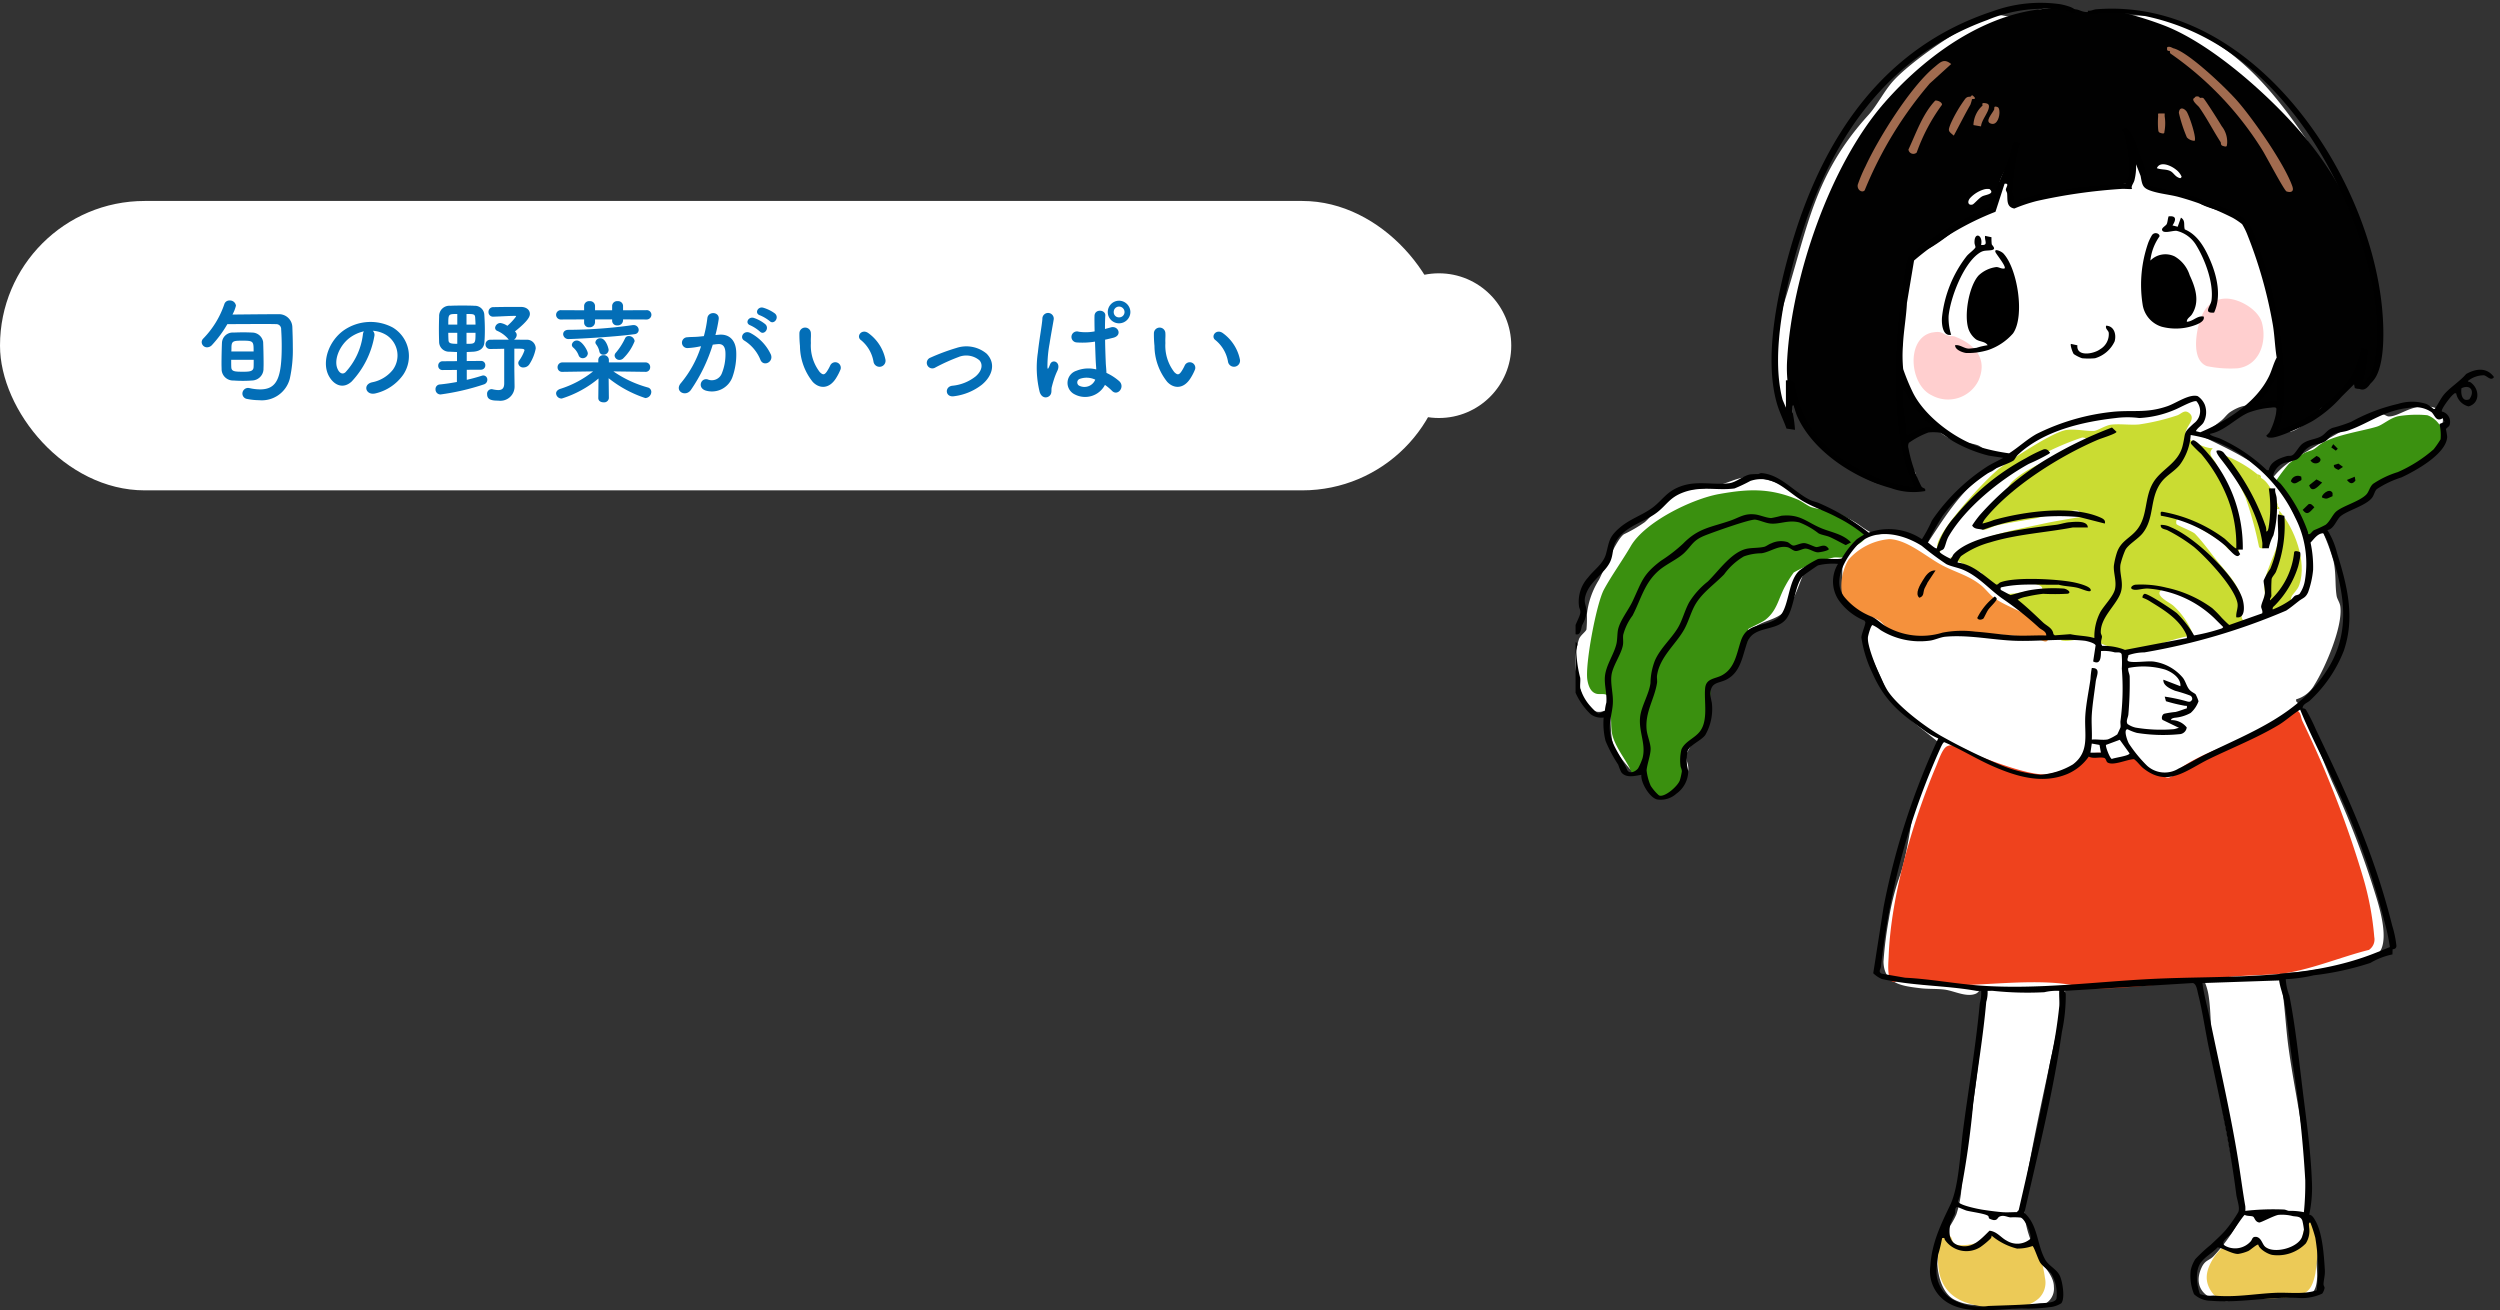 <svg xmlns="http://www.w3.org/2000/svg" xmlns:xlink="http://www.w3.org/1999/xlink" width="311" height="163" viewBox="0 0 311 163">
  <rect x="0" y="0" width="311" height="163" fill="#333333" stroke="none"/>
  <defs>
    <clipPath id="clip-path">
      <rect id="長方形_11172" data-name="長方形 11172" width="115" height="163" transform="translate(0.493 -0.081)" fill="none"/>
    </clipPath>
  </defs>
  <g id="グループ_7922" data-name="グループ 7922" transform="translate(-1302 -4114.884)">
    <g id="illsut_top_business_01" transform="translate(1497.507 4114.965)" clip-path="url(#clip-path)">
      <path id="パス_7026" data-name="パス 7026" d="M108.1,51.189c-2.056-.135-3.512,1.258-4.734,1.258-.295,0-.507-.245-.792-.278-1.544-.183-9.056,4.354-10.74,5.437A9.495,9.495,0,0,0,88.9,60.1h-.318c-.529-1.064-2.016-1.786-3.031-2.4-1.786-1.073-3.693-1.93-5.551-2.867.856-.594,1.682-1.225,2.5-1.867.416-.325.715-.815,1.164-1.1,1.657-1.062,2.48-.777,4.189-.828.651-.02,1.361-.292,2.019-.331.291.312-1.183,2.057-.087,3.245,1.272,1.379,3.266-.867,4.4-1.606.292-.191.655-.151,1.042-.415a38.312,38.312,0,0,0,2.981-3.173,4.185,4.185,0,0,0,.412-1.29c1.318,1.555,2.7,1.083,3.03-.936.447-2.769.21-8.9-.688-11.53C99.238,29.939,97.71,24.9,94.7,20.375,89.965,13.248,85.8,7.387,77.789,3.768c-3.787-1.71-6.846-1.122-10.827-1-1.969.062-1.452-.168-2.827-.732a15.109,15.109,0,0,0-2.2-.567c-1.5-.035-4.069,1.187-5.563,1.222-.968.023-1.18-.382-2.607,0-3.082.817-10,5.672-12.139,8.1-1.094,1.245-1.968,3-2.994,4.131C31.7,22.544,31.047,29.164,28.057,38.52a29.169,29.169,0,0,0-.5,11.765c.183.953.477,1.767,1.6,1.72l-.177-1.521.673-.026a17.086,17.086,0,0,1,.509,1.92c1.014,2.69,8.243,7.583,10.979,8.615,1.041.393,3.123,1.218,3.39-.5.232-1.487-.747-1.564-.8-1.8s.025-.582-.041-.894c-.179-.849-.392-1.69-.59-2.531.565-.377,3.572-1.707,4-1.452a4.2,4.2,0,0,0,.625.753c1.494,1.153,2.848.943,4.4,1.429.576.18,1.014.77,1.8.957.719.171,1.559.088,2.276.313-.823.417-1.408,1.479-2.111,1.937-.331.216-.753.246-1.023.435-3.122,2.183-5.227,5.76-7.306,8.865-1.532-.528-2.382-1.673-4.05-1.6-2.144.1-1.869.652-3.86-.677a10.339,10.339,0,0,0-4.085-1.907c-2.618-.888-4.35-3.175-7.811-4.01-3.366-.812-3.718.171-6.639.877-1.585.383-3.117.151-4.735.77-2.073.793-2.282,2.345-3.8,3.644A17.473,17.473,0,0,1,8.21,67.093c-.948.612-2.476,4.39-3.1,5.644a10.209,10.209,0,0,0-1.52,4.31,15.644,15.644,0,0,1-.054,1.889c-.087.293-.706.685-.923,1.183a9.266,9.266,0,0,0-.058,5.533c.231.907.738,2.676,1.507,3.189.933.622,1.493.334,2.42-.072.123,1.538-.066,3.751.616,5.133a24.376,24.376,0,0,0,1.826,2.383,1.509,1.509,0,0,0,1.767-.068c.308,1.449.738,3.146,2.525,3.23,1.325.062,2.921-1.9,2.989-3.155.033-.6-.38-1.357-.3-1.738.036-.168,1.485-2.651,1.707-2.995.188-.291.492-.386.667-.628,1.036-1.436.435-4.856.691-5.22a5.822,5.822,0,0,0,.959-.418c.26-.2,2.277-2.386,2.491-2.691.774-1.1.8-2.784,1.785-3.721,1.087-1.034,2.878-1.055,3.973-2.181,1.455-1.5,1.791-3.775,2.794-5.545a17.116,17.116,0,0,1,4.495-.85c-.423,2.974.315,6.375,3.218,7.8a6.689,6.689,0,0,0,.53,4.729c.573,1.352.99,2.023,1.517,3.5.951,2.671,4.819,5.049,6.869,6.9.033.191-1.682,2.734-1.912,3.239-1.761,3.87-1.771,8.927-3.1,12.929a30.222,30.222,0,0,0-1.43,5.533,47.731,47.731,0,0,0-.673,5.316c.044,2.809,2.344,3.049,4.621,3.327.946.115,2.138.045,3.058.18,1.153.169,2.642.968,3.78.508.469-.19.506-.635.85-.848-.052,1.155.074,2.334.008,3.488-.407,7.134-1.694,14.142-2.6,21.21a13.462,13.462,0,0,1-.643,3.568c-.463,1.131-1.529,2.494-1.979,3.527-.874,2.006-.335,6.147,1.809,7.157,1.908.9,3.057.507,4.949.558a45.164,45.164,0,0,0,5.18.176,2.145,2.145,0,0,0,2.163-2.373c.018-1.414-1.361-2.581-1.986-3.809-2.385-4.681-1.871-7.229-.959-12.092,1.329-7.08,2.974-14.1,4.4-21.155,1.588-.136,3.19-.225,4.772-.44,1.744-.238,3.651-.832,5.361-.955,2.24-.161,4.686.114,6.948.027a7.163,7.163,0,0,1,.733,2.344c.331,2.272.189,4.714.55,7.062.688,4.484,1.606,9.419,2.459,13.9.233,1.222,1.239,4.383,1.233,5.261-.01,1.622-2.514,4.887-3.67,6.059-.534.541-1.044.448-1.484,1.431-1.273,2.845,1.162,4.4,3.768,4.091.531-.062.777-.373,1.167-.451a22.684,22.684,0,0,1,7.584-.206c2.587.37,1.767-3.64,1.682-5.089-.064-1.091.2-2.075-.284-3.116-1.422-3.038-.644-6-1.006-9.358-.48-4.443-1.485-8.875-2.084-13.3-.417-3.087-.477-6.239-1.152-9.291a23.67,23.67,0,0,0,4.567-.372,37.2,37.2,0,0,0,7.255-1.651c2.037-.923.891-5.184.4-6.884a112.481,112.481,0,0,0-5.615-14.79c-1.251-2.864-2.349-6.012-3.668-8.8a3.33,3.33,0,0,0-.836-1.271v-.238A3.774,3.774,0,0,0,94.113,85.8c1.348-2.146,3.543-7.25,3.2-9.73-.07-.5-.394-.886-.461-1.32-.215-1.394-.039-2.747-.385-4.312a26.269,26.269,0,0,0-1.393-3.75c1.175-.661,1.792-2.179,2.659-3.021,3.6-3.489,9.565-3.881,11.771-8.795.787-1.754,1.125-3.516-1.4-3.682" transform="translate(-1.686 -0.721)" fill="#fff"/>
      <path id="パス_7027" data-name="パス 7027" d="M152.53,32.229c-.266-1.056-1.148-4.275-1.75-5.015-.175-.216-.519-.019-.644-.118-.061-.049-.412-1.189-.554-1.473a41.913,41.913,0,0,0-5.052-7.579c-4.116-4.921-11.343-11.425-17.3-13.793a42.255,42.255,0,0,0-7.161-2.078c-.876-.037-1.738.343-2.583.34-.647,0-.922-.278-1.453-.343-9.185-1.133-18.074,5.081-23.81,11.663C85.457,21.6,80.767,35.441,80.163,45.659A16.414,16.414,0,0,0,80.4,49.8C81.322,53.984,86.72,59,90.577,60.828c1.38.654,1.507.382,2.762.5.606.059,1.913,1.155,2.692.684.74-.447-.191-1.657-.371-2.224a24.015,24.015,0,0,1-.937-3.9c.582-.481,3.232-1.2,3.494-1.727.482-.977-.632-1.1-1.126-1.63-1.11-1.187-1.82-3.5-3-4.772a72.063,72.063,0,0,1,1.54-14.486c.612-.9,1.68-1.042,2.508-1.541,2.008-1.208,3.5-2.748,5.661-3.893A11.305,11.305,0,0,0,106,26.8c.384-.317.152-.824.239-1.218.153-.694.218-1.275.35-1.917.2-.949,1.421-2.418,1.586-3.516.3-.037.14.346.116.521-.148,1.09-.909,4.86-.113,5.545a1.139,1.139,0,0,0,.87.248c1.008-.107,2.839-.966,3.949-1.247a31.436,31.436,0,0,1,4.319-.863c.971-.071,2.14.134,3.073,0a10.341,10.341,0,0,1,2.195-.558c1.263-.608-.223-3.956.164-5.1.281.042.275.329.368.521.629,1.308,1.057,3.759,1.832,4.645,1.534,1.756,3.935,1.028,5.9,1.874.4.171.416.452.79.666,1.4.8,4.734,1.154,5.656,2.442,1.321,1.843,2.539,7.665,3.053,10.065a37.4,37.4,0,0,1,1.021,5.457,7.226,7.226,0,0,1-1.163,4.016c-.455.851-1.821,1.943-1.72,2.748.156,1.246,1.907.017,2.561-.045v2.348c0,.139-.713.415-.306,1.109.323.55.685.5,1.235.306a23.819,23.819,0,0,0,3.594-2.073c.386-.268.7-.809,1.084-1.021s.786-.182,1.187-.432a14.2,14.2,0,0,0,1.788-2.18,3.992,3.992,0,0,0,.972-1.134c.025-.038-.024-.124,0-.162.127-.192.559-.247.648-.324v.162a1.214,1.214,0,0,0-.162.486,3.881,3.881,0,0,0,0,.81c.152.608.866.657,1.3.162a1.01,1.01,0,0,0,.244-.316c2.232-5.207,1.269-11.192-.095-16.6" transform="translate(-53.342 -1.094)" fill="#010101"/>
      <path id="パス_7028" data-name="パス 7028" d="M118.86,294.034c-.032.014-.041.235-.142.3-1.558.937-1.222-2.148-1.191-3,.271-7.529,2.984-16.788,5.923-23.712.276-.651.748-2.114,1.311-2.412,1.121-.592,2.977.822,4.066,1.235,2.016.764,6.056,2.285,8.088,2.246.829-.016,3.98-.878,4.542-1.44.217-.217.229-.772.7-1a4.872,4.872,0,0,1,1.85-.249c.555.11.509.6.8.819.545.4,2.6-.467,3.7-.14.454.135,1.244,1.4,1.745,1.656a9.375,9.375,0,0,0,1.161.3c.369.132.373.514,1,.446a8.394,8.394,0,0,0,1.28-.64c.2-.186.1-.514.439-.735,3.775-2.485,9.061-3.529,12.845-6.263.371-.268.458-.861,1.121-.759.754.116.664.882.9,1.381a127.669,127.669,0,0,1,7.562,19.482,36.92,36.92,0,0,1,1.377,7.375,1.565,1.565,0,0,1-.661,1.6c-3.467.851-7.744,2.682-11.261,2.987-1.913.166-3.873.173-5.809.346-5,.447-10.418,1.241-15.386,1.454-2.491.107-4.059-.464-6.308-.652-5.294-.443-11.167.6-16.528.174-.66-.052-2.976-.855-3.122-.787" transform="translate(-78.085 -172.437)" fill="#ef421d"/>
      <path id="パス_7029" data-name="パス 7029" d="M147.083,176.143c-.991-.9-1.936-1.843-2.915-2.752.923.033,1.943-.282,2.841-.332.572-.032,1.12.5,1.522-.255.186-1.09-4.278-.733-4.975-.441-.243.1-.32.527-.439.539-.423.04-1.941-1.728-2.194-2.177l-3.879-1.867c.9,0,1.52-.883,2.281-1.364,2.356-1.49,6.419-2.189,9.182-2.8,1.554-.344,3.16-.592,4.731-.858l-.072-.657c-.134-.194-.435-.165-.649-.157a45.183,45.183,0,0,0-4.724.957c-1.629.3-3.283.541-4.925.9-.419.093-1.26.54-1.565.542a3.889,3.889,0,0,1-.823-.488c-.586-.992,2.67-3.307,3.286-4.014.375-.431.656-1.114.989-1.441,2.294-2.255,6.1-3.156,8.758-4.683.6-.343.8-.847-.026-.851a33.6,33.6,0,0,0-5,2.138,50.279,50.279,0,0,0-7.957,5.483,15.024,15.024,0,0,0-4.779,6.8c-.414-.138-.317-.813-.254-1.139.381-1.995,6.048-8.213,7.813-9.52,1.525-1.129,6.608-4.509,8.249-4.706,1.158-.139,2.364.154,3.391.122.429-.013,1.434-.686,2.111-.774,1.1-.144,2.385.07,3.528-.035a27.161,27.161,0,0,0,4.709-1.12c.512-.162.888-.762,1.476-.329,1.08.8-.658,1.854-.394,2.812.15.545,2.682,1.749,3.379,1.574-.737.768.032,1.22.408,1.939,1.7,3.242,3.546,7.494,2.751,11.176-.247-.394-.718-.252-1.047-.411-.312-.15-.782-.843-1.151-1.116a33.781,33.781,0,0,0-4.3-2.5c-.37-.147-.688-.383-1.094-.2-.161.069-.138.432-.1.559.046.169,2,.9,2.32,1.23,1.029,1.075,1.754,2.135,2.711,3.324,1.432,1.778,3.142,3.341,3.239,5.843.019.477-.5,1.483.269,1.677.424.107.539-.549.856-.066-.591.322-2.4,1.19-2.957,1.025a21.918,21.918,0,0,1-1.984-1.912,15.934,15.934,0,0,0-4.567-2.557c-.432-.149-1.613-.64-1.916-.212-.481.68,1.193,1.418,1.627,1.8a9.564,9.564,0,0,1,2.514,3.72c-2.9.3-5.686,2.014-8.669,1.788a10.589,10.589,0,0,1-2.785-.777c-.359-.215-.379-.61-.769-.687-1.132-.224-3.068.545-4.179.291a11.464,11.464,0,0,1-1.572-1.1c-.246-.172-.5-.434-.81-.648-.463-.456-.976-.861-1.457-1.3" transform="translate(-89.984 -99.595)" fill="#cadc32"/>
      <path id="パス_7030" data-name="パス 7030" d="M26.479,197.006c-.035.048.176.591.157.863-.052.737-2.387,4.743-2.953,5a8.935,8.935,0,0,0-1.875.634c-.089.6.031,1.214-.046,1.817-.18,1.395-.53,1.7-.334,3.132.141,1.033-2.129,2.888-2.888,3.561-.026,1.938.343,3.664-1.048,5.231-.613.69-.77.754-1.709.572-1.878-.364-1.957-1.855-2.261-3.487-.333.17-.314.614-.8.743a.793.793,0,0,1-.74-.252c-.71-1.655-2.262-3.312-2.485-5.125-.125-1.018-.01-3.427-.423-4.274-.242-.494-.974-.258-1.424-.358-.781-.174-1.064-1.046-1.175-1.74-.3-1.893,1.118-9.487,2.064-11.232s2.287-3.6,3.339-5.405c1.755-3.016,7.62-5.88,11.007-6.482,3.652-.648,6.28-.757,9.746.684.578.24,1.306.846,1.778.975,2.069.564,2.951.183,4.941,1.7.18.137,1.492,1.277,1.553,1.36.786,1.066-1.2,1.66-1.722,2.187-.241.243-.371.792-.553.9-.317.2-1.083.027-1.524.1a17.413,17.413,0,0,0-4.949,1.853,13.922,13.922,0,0,0-1.063,1.69c-.865,1.562-.989,3.027-2.454,4.186-.456.361-2.084,1.07-2.157,1.169" transform="translate(-4.515 -118.83)" fill="#3a900f"/>
      <path id="パス_7031" data-name="パス 7031" d="M123.733,207.446c.416.263.951.783,1.457,1.134.308.213.564.475.81.648.058,2.046-.779.967-1.578.835a58.861,58.861,0,0,0-11.131-.51c-2.285.222-3.625,1.347-6.186.192-1.2-.539-1.621-1.57-2.267-1.944-1.075-.621-2.764-.811-3.692-1.651-1.471-1.332-1.041-4.34-.056-5.884a7.63,7.63,0,0,1,5.076-2.547c2.276.084,4.636,2.25,6.608,3.279,1.711.893,3.286,1.245,4.808,2.478.5.4,1.126,1.2,1.558,1.519,1.224.91,3.236,1.594,4.593,2.451" transform="translate(-66.633 -130.736)" fill="#f5913c"/>
      <path id="パス_7032" data-name="パス 7032" d="M272.942,160.566c-.277.3-.323,1.045-.932,1.579-.759.665-2.706,1.1-3.54,1.767-.182.146-.073.466-.19.651a11.724,11.724,0,0,1-3.53,2.408,1.14,1.14,0,0,1-.665-.462c-.468-.68-1.289-2.223-1.69-3.006-.3-.588-.457-1.482-.761-1.992-.365-.613-1.18-.587-1.045-1.543a21.663,21.663,0,0,1,1.544-2.031,11.745,11.745,0,0,1,1.913-1.326c1.071-.473.848-.157,1.807-.946,1.513-1.246,5.4-1.769,7.217-2.337.8-.248,1.652-1.11,2.737-1.311a14.278,14.278,0,0,1,3.527-.111c1.319.435,2.488,2.116,1.8,3.5a10.409,10.409,0,0,1-2.84,2.666c-.95.594-4.977,2.087-5.355,2.5" transform="translate(-172.891 -100.335)" fill="#3b9110"/>
      <path id="パス_7033" data-name="パス 7033" d="M142.277,454.033c1.282-.287,2.122,1.546,3.666,1.415.719-.06,1.567-.717,2.214.087a19.478,19.478,0,0,1,.972,3.885,2.714,2.714,0,0,1-.735,2.515c-1.99,1.839-5.953,1.372-8.374.766-3.179-.8-4.372-3.021-4.173-6.188.052-.819.141-2.663,1.34-2.328.536.132.321.957.7,1.091a6.189,6.189,0,0,0,2.926-.272c.459-.229.944-.857,1.462-.972" transform="translate(-90.242 -300.53)" fill="#ecca57"/>
      <path id="パス_7034" data-name="パス 7034" d="M247.563,449.706a.872.872,0,0,1,1.012.709,23.534,23.534,0,0,1-.2,5.619c-.419,1.946-.966,2.622-2.953,2.876-2.122.272-5.056.258-7.277.332-1.069.036-1.892.109-2.587-.827-1.079-1.451-.783-2.806.1-4.252a6.4,6.4,0,0,1,1.108-1.322c.636-.293.784.153,1.22.234,1.5.278,2.322-1.011,3.055-.963.685.045,1.521,1.095,2.316,1.257a3.3,3.3,0,0,0,3.036-.777c.55-.74.328-2.659,1.174-2.888" transform="translate(-155.855 -297.667)" fill="#ecca57"/>
      <path id="パス_7035" data-name="パス 7035" d="M234.449,109.076c1.71-.121,4.228,1.317,4.682,3,.643,2.386-.283,5.289-2.994,5.664a14.565,14.565,0,0,1-3.856-.27c-1.863-.731-1.385-3.855-.961-5.357.446-1.581,1.332-2.91,3.129-3.038" transform="translate(-153.252 -72.005)" fill="#ffcfcf"/>
      <path id="パス_7036" data-name="パス 7036" d="M129.188,121.44c1.186-.219,1.17.165,1.949.4.265.082.584.016.852.119,2.44.937,4.112,2.767,2.89,5.49a4.212,4.212,0,0,1-5.811,1.8c-2.813-1.328-3.214-7.2.12-7.818" transform="translate(-84.277 -80.159)" fill="#ffcfcf"/>
      <path id="パス_7037" data-name="パス 7037" d="M257.461,187.2c1.91,2.218,3.479,6.347,2.505,9.226-.236.7-.8,1.1-.965,1.465-.15.336-.016.667-.235,1.06-.291.521-3.088,1.81-3.41,1.527l.329-3c-.541-2.365,1.775-5.1,1.775-7.442Z" transform="translate(-169.433 -123.766)" fill="#ccdd36"/>
      <path id="パス_7038" data-name="パス 7038" d="M245.489,169.309v.486c.139.032.394-.043.486,0,.987.455,1.814,2.389,2.105,3.4l-.325.083,0,.24H248l.083-.16a.241.241,0,0,1,.161.323c-.623-.15-.663.251-.971.487-.034.026-.248-.055-.3.014l-.021,1.445h.324c-.05.925-.307,1.809-.343,2.734-.348.045-.972.365-1.2.024a47.18,47.18,0,0,0-1.665-6.107,30.9,30.9,0,0,0-2.62-4.748l.162-.486a15,15,0,0,1,3.886,2.267" transform="translate(-160.214 -110.414)" fill="#ccdd36"/>
      <path id="パス_7039" data-name="パス 7039" d="M258.079,188.127c-.018.483.026.975,0,1.458h-.324l.021-1.445c.055-.069.268.012.3-.014" transform="translate(-171.022 -124.373)" fill="#ccdd35"/>
      <path id="パス_7040" data-name="パス 7040" d="M240.02,166.22l-.162.486c-.192-.266-.6-.6-.806-.892.378-.084.716.285.969.406" transform="translate(-158.631 -109.591)" fill="#ccdd35"/>
      <path id="パス_7041" data-name="パス 7041" d="M253.92,174.245c-.092-.043-.347.032-.486,0v-.486c.1.089.537.01.486.486" transform="translate(-168.16 -114.864)" fill="#ccdd35"/>
      <path id="パス_7042" data-name="パス 7042" d="M260.476,185.276c.014.05-.014.112,0,.162l-.083.16h-.24l0-.24Z" transform="translate(-172.61 -122.494)" fill="#ccdd35"/>
      <path id="パス_7043" data-name="パス 7043" d="M169.949,226.065c.481.434.994.84,1.457,1.3-.506-.35-1.041-.871-1.457-1.134Z" transform="translate(-112.849 -149.517)" fill="#ecca57"/>
      <path id="パス_7044" data-name="パス 7044" d="M235.849,33.667c-.95-2.771-4.854-8.373-6.84-10.651-1.416-1.624-6.035-6.048-7.93-6.563-.227-.062-.455-.29-.809-.161-.148.628.275.43.323.485.021.024-.046.23.1.333a40.831,40.831,0,0,1,11.361,11.925c.473.736,2.764,5.114,3.052,5.21.524.176.947.031.738-.577" transform="translate(-146.167 -10.513)" fill="#a16b4f"/>
      <path id="パス_7045" data-name="パス 7045" d="M117.825,21.882c-.91-.727-1.288-.274-2.106.4-2.955,2.434-6.937,8.81-8.558,12.333A17.988,17.988,0,0,0,106.2,36.9c-.109.647.547,1.051.863.693a48.56,48.56,0,0,1,8.093-13.287Z" transform="translate(-70.604 -13.997)" fill="#a16b4f"/>
      <path id="パス_7046" data-name="パス 7046" d="M128.246,36.077c-1.6,1.722-2.346,4-3.325,6.082a.613.613,0,0,0,1.027.375,23.016,23.016,0,0,1,3.141-5.937c.05-.326-.586-.587-.843-.52" transform="translate(-83.017 -23.64)" fill="#a16b4f"/>
      <path id="パス_7047" data-name="パス 7047" d="M231.163,34.752c-.141-.094-.3-.023-.445-.036-.067-.252-.6-.242-.648,0-.56.209.424.965.553,1.147.989,1.4,1.755,2.93,2.685,4.359.062.1-.028.374.259.466.592.191.492.016.55-.3a3.148,3.148,0,0,0-.679-2.155c-.236-.422-2.1-3.362-2.276-3.477" transform="translate(-152.567 -22.622)" fill="#a16b4f"/>
      <path id="パス_7048" data-name="パス 7048" d="M224.606,39.535a17.948,17.948,0,0,0,1,3.064,1.369,1.369,0,0,0,.956.419c.29-.332-.712-3.3-1.019-3.678-.353-.436-.888-.545-.937.2" transform="translate(-149.061 -25.581)" fill="#a16b4f"/>
      <path id="パス_7049" data-name="パス 7049" d="M150.219,36.989c-.4-.039-.175.254-.232.325a3.4,3.4,0,0,0-1.119,2.413l.943.164c.065-.8.921-1.7.985-2.416.033-.37-.2-.451-.578-.487" transform="translate(-98.879 -24.249)" fill="#a16b4f"/>
      <path id="パス_7050" data-name="パス 7050" d="M217.718,40.83l-.713,0c-.17-.019-.093.21-.1.327a10.805,10.805,0,0,0,0,1.619c.031.212.011.379.264.464.652.221.466-.093.546-.3a5.815,5.815,0,0,0,0-1.781c0-.108.008-.216,0-.324" transform="translate(-143.939 -26.793)" fill="#a16b4f"/>
      <path id="パス_7051" data-name="パス 7051" d="M155.5,38.335c-.528-.2-.346.208-.4.323-.276.555-1.228,1.507-.371,1.757.78.227,1.1-1.006,1.019-1.595-.025-.179-.05-.411-.244-.485" transform="translate(-102.533 -25.107)" fill="#a16b4f"/>
      <path id="パス_7052" data-name="パス 7052" d="M142.765,34.148c-.128-.033-.193.144-.218.15-.291.06-.369-.026-.651.236a16.665,16.665,0,0,0-1.854,3.168c-.326.858-.329.861.4,1.452.694-1.279,1.338-2.579,2.066-3.85a5.673,5.673,0,0,0,.2-.683c.065-.054.756.081.056-.473" transform="translate(-92.896 -22.366)" fill="#a16b4f"/>
      <path id="パス_7053" data-name="パス 7053" d="M26.913,46.981c.433-.022.789-.067,1.057.32a21.851,21.851,0,0,0,.6,2.475c1.374,4.444,5.037,7.32,9.188,9.111a15.461,15.461,0,0,0,5.184,1.373,16.443,16.443,0,0,1-1.42-4c-1.559-7.058-.927-16.157.29-23.28a4.9,4.9,0,0,1,.343-1.276A7.475,7.475,0,0,1,43.6,30.388a41.021,41.021,0,0,1,8.657-4.945c.622-2.168,1.713-4.166,2.474-6.271.129-.357.395-1.676.525-1.824.065-.074.7-.034.8.237a2.808,2.808,0,0,0-.277.849,25.432,25.432,0,0,0-.618,4.174c-.011.295-.086.784-.074.963.02.289.3.671.168,1.061a17.606,17.606,0,0,0,2.871-.773c1.6-.377,3.233-.47,4.823-.844l6.241-.561a5.423,5.423,0,0,0,.445-1.174,17.908,17.908,0,0,0-.645-4.961,1.359,1.359,0,0,0-.294-.515l.407-.247c.215,0,.529.321.642.493a13.927,13.927,0,0,1,.663,1.294c.33,1.147.717,1.956,1.122,3.074.282.778.443,1.6.717,2.36,1.518.413,3.074.631,4.585,1.083,1.321.4,2.9.966,4.17,1.5a14.01,14.01,0,0,1,3,1.534c.17.162.185.371.275.461.054.054.2-.013.291.13a12.861,12.861,0,0,1,.767,1.8c2.457,6.468,4.014,14.431,3.442,21.349a16.98,16.98,0,0,1-.654,2.5.9.9,0,0,0,.6-.131,19.129,19.129,0,0,0,5.963-3.587,17.552,17.552,0,0,0,2.643-3.029,12.313,12.313,0,0,0,1.159-3.457l.815.25a17.356,17.356,0,0,1-.653,4.123c1.067-.672,1.439-2.137,1.615-3.324,1.329-8.927-3.8-21.348-8.991-28.573C86.378,8.6,80.031,3.443,71.648,1.673a23.24,23.24,0,0,0-7.169-.2V.989c.374.066.69-.141,1.047-.169C84.693-.713,99.437,20.894,101.078,37.99c.222,2.308.385,6.422-.738,8.5-.482.891-1.624,1.861-2.654,1.452l-.092-.473c-.509.517-1.031,1.02-1.542,1.535a16.022,16.022,0,0,1-3.609,3.031c-.963.555-4.251,2.123-5.212,2.08-.273-.012-.394,0-.567-.249a5.308,5.308,0,0,0,.4-.409,8.6,8.6,0,0,0,.9-2.827c.059-.383-.466-.281-.739-.252A10.4,10.4,0,0,0,84.446,51c-1.563.682-2.991,2.312-4.745,2.623-.224.184,1.015.511,1.136.564a20.584,20.584,0,0,1,5.909,3.97h.242c.169-1.06,1.311-1.48,2.219-1.749.224-.066.46.01.7-.109.4-.2.809-1.111,1.3-1.458.745-.531,1.656-.518,2.323-.916.509-.3.677-.745,1.395-1.034a18.1,18.1,0,0,0,2.319-.758A22.479,22.479,0,0,1,103.1,49.9a5.768,5.768,0,0,1,3.524.028,4.746,4.746,0,0,1,.852.609l.15.006c.439-.6.722-1.3,1.214-1.866.744-.85,1.936-1.588,2.7-2.485,1.208-.686,2.576-.862,3.458.382-.362.542-.836-.132-1.24-.222a3.123,3.123,0,0,0-2,.708c0,.131.2.078.32.163,1.141.8,1.218,2.591-.239,3A2.053,2.053,0,0,1,110.3,48.6c-.248-.062-.265.057-.4.162-.3.222-1.594,1.92-1.374,2.1a1.309,1.309,0,0,1,.949,1.685c-.061.211-.416.35-.453.525a6.769,6.769,0,0,1,.156.959c-.132,2.124-3.932,4.2-5.672,5.017a12.4,12.4,0,0,0-3.077,1.457c-.265.249-.352.741-.573,1.047-.736,1.015-3.133,1.622-3.963,2.352-.5.443-.818,1.595-1.619,1.7a9.833,9.833,0,0,1,1.219,2.91c1.261,4.061,2.253,7.979.807,12.152a16.743,16.743,0,0,1-4.208,6.155c-.295.273-.926.448-.893.967a.482.482,0,0,1,.407.159,22.234,22.234,0,0,1,1.245,2.483c3.936,8.224,7.251,15.418,9.482,24.363a13.3,13.3,0,0,1,.533,2.554c-.04.314-.186.359-.478.417l-.019.63a9.014,9.014,0,0,0-2.746,1.059,35.841,35.841,0,0,1-7.043,1.539,18.7,18.7,0,0,1-3.485.483,6.96,6.96,0,0,0,.452,2.058c.741,3.731,1.19,7.986,1.656,11.785.453,3.683.994,7.456,1.137,11.17a15.774,15.774,0,0,1-.328,4.289c.39.009.661.538.839.869.829,1.546,1,4.263,1.109,6.016.042.668-.165,1.3-.165,1.788,0,.15.14.289.129.459a1.845,1.845,0,0,1-.29.68,6,6,0,0,1-2.674.559c-3.655-.252-7.425.646-11.183.334a3.073,3.073,0,0,1-2.093-.821,6.074,6.074,0,0,1-.407-2.989,4.3,4.3,0,0,1,.568-1.375,20.133,20.133,0,0,1,1.936-1.793c.577-.556,1.314-1.2,1.868-1.852a16.557,16.557,0,0,0,1.535-2.19c.256-.546-.163-1.579-.24-2.189-.781-6.179-2.063-11.907-3.366-18.01-.487-2.281-.8-4.628-1.37-6.889-.115-.454-.212-1.353-.686-1.419l-15.955.977c.033.146.144.224.161.405a21.659,21.659,0,0,1-.48,4.7c-1.084,7.553-2.979,15.078-4.664,22.511,1.707,1.523,1.538,3.921,2.579,5.8.448.807,1.443,1.186,1.84,2.047.325.706.671,2.825.16,3.405a3.243,3.243,0,0,1-1.464.479,20.05,20.05,0,0,1-3.388.16c-2.706.033-6.479.729-8.88-.511a4.568,4.568,0,0,1-2.55-4.751c.18-2.871,1.253-5.07,2.46-7.58,1.11-2.307,1.253-6.608,1.6-9.252.684-5.241,1.616-10.6,2.095-15.881a4.725,4.725,0,0,0,.169-1.532,4.727,4.727,0,0,1-.562,0c-3.878-.695-7.932-.61-11.8-1.48a3.549,3.549,0,0,1-1.064-.716l1.287-8.24a90.559,90.559,0,0,1,6.8-20.977,7.651,7.651,0,0,1-1.613-.9c-3.03-2.139-5.031-3.693-6.567-7.2a15.337,15.337,0,0,1-1.384-4.458c.021-.489.563-1.669.491-1.931l-.153-.177a7.36,7.36,0,0,1-3.084-2.422,4.164,4.164,0,0,1-.159-4.618A7.8,7.8,0,0,0,30.907,70c-.1.042-1.7,1.15-1.815,1.262-1.073,1.022-1.128,4.018-2.1,5.346-1.226,1.669-4.066.839-4.859,2.914-.634,1.66-.781,3.735-2.608,4.679-.973.5-1.914.274-2.008,1.718a6.973,6.973,0,0,0,.177,1.133,6.494,6.494,0,0,1-.814,4.059c-.548.724-1.939,1.22-2.2,2.013a5.325,5.325,0,0,0-.08,1.553c.011.306.183.809.158,1.123A3.484,3.484,0,0,1,13.3,98.392a2.911,2.911,0,0,1-2.341.736C10.017,99,8.812,97,8.939,96.05c-.811.138-1.938.452-2.507-.327a6.208,6.208,0,0,1-.373-.923,17.516,17.516,0,0,1-1.577-2.957,8.945,8.945,0,0,1-.239-2.919,2.209,2.209,0,0,1-1.616-.409A8.368,8.368,0,0,1,.521,85.278c-.059-.462.047-.982-.006-1.451C.453,83.281.1,82.585.037,82.038A8.465,8.465,0,0,1,.2,79.533c1.184-.064.674.39.638,1.045a15.333,15.333,0,0,0,.489,3.412c.047.419-.046.875.006,1.289a5.864,5.864,0,0,0,1.29,2.273c.179.207.834.909,1.034.875l.737-.325a5.8,5.8,0,0,1,.183-1.032c.09-1.131-.271-2.2-.176-3.253.13-1.423,1.123-2.728,1.434-4.072.119-.518.092-1.259.195-1.749.239-1.141,1.285-2.416,1.811-3.533,1.143-2.426,1.239-3.315,3.537-5.046A18.751,18.751,0,0,0,14.117,67.3c1.919-1.956,3.4-2.01,5.879-2.866,1.164-.4,1.742-.932,3.108-.771.582.069,1.355.422,1.977.45a12.741,12.741,0,0,0,1.269-.288c2.331-.239,3.074.754,4.933,1.537,1.257.53,2.734.723,3.726,1.779l-.651.337c-.646-.322-1.279-.689-1.937-.987-.436-.2-1.063-.265-1.458-.485a9.212,9.212,0,0,0-2.375-1.35c-1.371-.348-2.371.231-3.544.143-.654-.049-1.384-.423-1.939-.49-.662-.08-5.342,1.6-6.278,1.977-1.494.608-1.557,1.184-2.546,2.15-.761.743-2.184,1.38-3.068,2.114-1.889,1.568-2.293,3.6-3.376,5.693a6.92,6.92,0,0,0-1.162,2.4c-.053.414.038.836-.034,1.262-.2,1.163-1.269,2.57-1.424,3.758-.148,1.134.25,2.356.166,3.567C5.3,88.5,4.832,89.61,5.056,90.946c.263,1.567,1.508,3.061,2.121,4.518.29.539,1.058.179,1.354-.226A7.363,7.363,0,0,0,9.072,94c.485-1.742-.5-3.313-.292-5.15.154-1.352,1.114-2.841,1.288-4.218a8.051,8.051,0,0,1,.567-2.834c.677-1.508,2-2.65,2.815-3.986.591-.966.882-2.243,1.448-3.248a10,10,0,0,1,2.3-2.556c1.386-1.348,3-3.766,4.966-4.1.619-.106,1.421-.071,2.048-.219.261-.062.568-.325.871-.424a2.823,2.823,0,0,1,2.036-.164c.225.1.48.4.706.43.279.041.948-.349,1.427-.3.426.04,1.245.494,1.462.489.5-.01,1.062-.516,1.54.241.008.212-1.138.424-1.378.415-.465-.018-.99-.425-1.486-.464-.327-.026-.9.324-1.26.3-.33-.022-.692-.4-1-.468-1.17-.258-2.135.578-3.247.749a6.577,6.577,0,0,0-2.2.391,8.135,8.135,0,0,0-2.458,2.238c-1.254,1.29-2.829,2.332-3.682,3.929-.478.9-.773,2.009-1.286,2.925-1.046,1.866-3.03,3.4-3.371,5.7-.047.313.043.656-.007.964-.331,2.041-1.515,3.627-1.288,5.83.071.686.461,1.59.493,2.268.036.768-.441,1.982-.5,2.764a6.556,6.556,0,0,0,.512,1.915,5.945,5.945,0,0,0,1.051,1.219c.743.226,2.342-1.2,2.58-1.919a8.472,8.472,0,0,0,.241-1.068c.021-.269-.163-.5-.175-.794a5.555,5.555,0,0,1,.135-1.985c.458-1,1.653-1.368,2.3-2.23,1.049-1.389.488-3.711.638-5.354.114-1.257,1.245-1.151,2.1-1.62,1.62-.881,1.822-2.726,2.351-4.289.789-2.332,2.872-1.659,4.516-2.771,1.551-1.05,1.215-4.585,2.772-5.972a13.312,13.312,0,0,1,2.3-1.429c.649-.142,2.632.142,2.978-.1a10.592,10.592,0,0,1,1.85-2.36,10.174,10.174,0,0,1,.893-.564,17.547,17.547,0,0,0-3.344-2.162C31.765,63.2,30.073,62.7,28.7,61.8c-1.976-1.3-3.524-3.179-6.2-2.31a18.917,18.917,0,0,1-1.978.937c-2.2.3-4.143-.358-6.442.521-1.639.627-1.995,1.535-3.2,2.468-1.513,1.172-3.691,1.6-4.928,3.331-.622.872-.476,1.574-.767,2.472-.519,1.6-2.493,2.553-3.129,4.32-.383,1.064-.01,1.269.087,2.2a4.433,4.433,0,0,1-.574,1.689c-.134.351-.144,1.326-.8,1.14-.222-.178-.27-.246-.219-.538.108-.614.732-1.627.789-2.136.042-.368-.147-.563-.163-.81A4.453,4.453,0,0,1,2.3,71.513c.747-.988,1.9-1.7,2.236-2.946.422-1.551.331-2.052,1.65-3.209s2.96-1.628,4.207-2.594,1.683-1.946,3.4-2.586c2.07-.769,4.041-.145,6.072-.4.877-.113,1.775-.955,2.625-1.1a8.368,8.368,0,0,1,.937-.036c.149-.009.285-.138.459-.124,2.4.193,4.024,2.362,6.045,3.345.394.192.838.251,1.194.426a28.083,28.083,0,0,1,6.089,3.635,7.374,7.374,0,0,1,6.621.817,16.687,16.687,0,0,0,1.239-2.319,24.239,24.239,0,0,1,6.881-6.721c.647-.4,1.336-.712,2-1.078l-1.825-.28a17.386,17.386,0,0,1-4.384-1.769c-.389-.214-1.4-1.008-1.668-1.086a6.016,6.016,0,0,0-1.434-.023,10.411,10.411,0,0,0-2.434,1.291.991.991,0,0,0-.043.7,17.407,17.407,0,0,0,1.6,4.712c.222.319.563.141.469.583a8.262,8.262,0,0,1-4.252-.362c-4.578-1.245-9.752-4.574-11.7-9.027a10.921,10.921,0,0,1-.4-1.3c-.271-.037-.185.579-.168.735a15.765,15.765,0,0,1,.331,2.341l-1.059-.156c-.349-1.012-.867-2.015-1.169-3.042-1.751-5.95.172-14.44,1.942-20.327C31.7,16.527,39.183,5.481,52.653,1.063A17.364,17.364,0,0,1,60.995.182c.369.057,1.752.374,1.865.727.268.839-.8.113-1.051.079a18,18,0,0,0-9.843,1.169C39.279,6.787,32.42,17.151,28.608,29.648c-1.743,5.715-3.642,13.968-2.1,19.767l.409.967ZM77.92,53.3l.54.143c3.292-1.387,6.964-3.68,8.563-6.991.349-.721.55-1.584.945-2.307-.233-1.391-.252-2.794-.5-4.2a56.212,56.212,0,0,0-3.2-11.212,8.357,8.357,0,0,0-.6-1.183,9.215,9.215,0,0,0-1.16-.784,36.17,36.17,0,0,0-6.652-2.577c-1.081-.3-2.294-.4-3.328-.721-1.226-.376-1.267-.678-1.487-1.914L70.472,20.1a6.9,6.9,0,0,1-.2,1.989c-.114.427-.481.759-.288,1.087-.452.033-.938-.042-1.384-.006a68.076,68.076,0,0,0-10.479,1.5,20.2,20.2,0,0,0-2.792.937c-1.01-.19-.825-1.074-.893-1.864-.015-.168-.159-.327-.159-.49,0-.267.495-.82-.162-.728l-1.13,3.487a35.2,35.2,0,0,0-10.129,6.064l-.884,5.27c-.088,1.782-.425,3.571-.5,5.334a16.961,16.961,0,0,0,.033,2.9,26.257,26.257,0,0,0,1.235,2.976c1.525,2.991,5.291,5.77,8.452,6.77a24.171,24.171,0,0,0,3.487.732c1.171-.741,2.191-1.723,3.423-2.411A27.56,27.56,0,0,1,67.8,50.871c2.5-.2,4.056.2,6.6-.686,1.068-.372,2.689-1.546,3.739-1.241a2.417,2.417,0,0,1,.882,1.062,2.683,2.683,0,0,1-.153,2.217c-.241.4-.739.642-.951,1.073m10.039-3.724V46.5L86.9,48.273l-1.211,1.542,1.542-.24Zm23-1.611c-.1.687.063,1.749.972,1.376.716-.945.2-1.924-.972-1.376m-65.913,4.85c.042-.437-.451-.51-.733-.8a21.037,21.037,0,0,1-2.156-2.865c-.211-.334-.283-.863-.673-1.027.03.509-.041,1.039-.007,1.546.057.866.226,1.883.328,2.749a4.138,4.138,0,0,0,.165,1.374c1.047-.289,1.917-1.149,3.076-.972M65.289,79.046a6.543,6.543,0,0,1,.736-3.232c.461-.817,1.631-1.967,1.829-2.867.218-.992-.208-2.009-.141-2.9a9.549,9.549,0,0,1,.4-1.7c.5-1.387,1.583-1.709,2.439-2.743,1.415-1.71.907-3.971,2.045-5.889,1.02-1.719,3.125-2.385,3.668-4.591.434-1.763-.009-1.509,1.41-2.8a1.884,1.884,0,0,0,.311-2.748c-.427-.123-2.11.83-2.66,1.047a12.882,12.882,0,0,1-4.453,1.046,11.281,11.281,0,0,0-2.921,0c-4.18.469-8.964,1.585-12.144,4.534-.239.221-.434.649-.56.736-.516.36-1.86.783-2.546,1.178a22.806,22.806,0,0,0-6.277,5.707,32.775,32.775,0,0,0-1.865,3.314c.183.11,1,.874,1.129.728A10.35,10.35,0,0,1,47.96,63.9a29.144,29.144,0,0,1,8.8-7.235,17.54,17.54,0,0,1,2.161-1.079.579.579,0,0,1,.7.22c.154.177.236.135,0,.325a23.832,23.832,0,0,1-2.486,1.238c-3.6,1.991-7.856,5.419-9.958,8.989-.311.529-.382,1.117-.589,1.516s-.976.212-.242.722a7.961,7.961,0,0,0,1.046.571c.206-.139.251-.4.4-.57,2.149-2.454,9.505-3.252,12.712-3.643.473-.058,1.163-.28,1.625-.318.693-.057,2.31-.261,2.345.644l-1.859,0c-3.38.644-6.987.836-10.291,1.854A11.251,11.251,0,0,0,48.7,68.849c-.09.1-.5.721-.41.8,1.912.239,3.317,1.675,4.8,2.741.2.033.315-.208.5-.279,1.816-.71,7.143-.417,9.159,0,.487.1,1.869.439,2.061.854.1.217-.046.273-.245.246-.413-.057-1.013-.351-1.492-.452-.755-.159-1.505-.155-2.233-.358-2.376.057-4.782-.213-7.111.324-.177.041-.082.194-.092.32l1.212.65c.855-.211,1.726-.513,2.6-.646a18.02,18.02,0,0,1,4.045-.165c.388.056,1.026.483.479.64a27.759,27.759,0,0,1-3.066.011,19.076,19.076,0,0,0-2.071.358,3.565,3.565,0,0,0-1.09.367c1.116.889,2.123,1.86,3.154,2.837.454.431,1.211.692,1.293,1.46l.18.143,1.927-.144c.988.22,2,.188,3,.482m43.559-26.883-.239-.464c-.817.512-.968-.349-1.382-.748a3.565,3.565,0,0,0-2.666-.565c-3.315.342-4.93,1.852-7.69,2.836-.719.256-1.438.167-2.107.646-.309.221-.481.559-.86.76-.787.416-1.484.2-2.3.934-.425.383-.625.967-1.153,1.276a8.745,8.745,0,0,1-1.4.382,2.147,2.147,0,0,0-1.543,1.67,10.706,10.706,0,0,0,.944.964,19.649,19.649,0,0,1,3.394,6c.033.118-.034.367.245.236.13-.061.3-.34.509-.463a14.228,14.228,0,0,0,1.438-.667c.555-.415.886-1.319,1.376-1.7.9-.7,2.775-1.192,3.646-2.022.4-.378.424-.964.891-1.376a11.651,11.651,0,0,1,3.073-1.461,17.427,17.427,0,0,0,4.457-2.83,11.675,11.675,0,0,0,.861-1.244,6.232,6.232,0,0,0-.132-1.913ZM88.121,66.819c.094-1.009-.069-2.136,0-3.158l.8.17a15.759,15.759,0,0,1-1.041,6.96c-.141.316-.477.612-.544.914a19.737,19.737,0,0,0-.026,2.079c-.019.2-.219.33-.162.566a9.408,9.408,0,0,0,2.992-6c.092-.259.685-.029.725.01.171.171-.142,1.454-.231,1.779A11.947,11.947,0,0,1,87.8,74.916c-.158.184-.389.266-.323.567a10.414,10.414,0,0,0,2.26-1.221c.192-.132.311-.346.494-.477.142-.1.378-.081.574-.236a4.061,4.061,0,0,0,.686-1.743,12.6,12.6,0,0,0-1.229-7.772,18.565,18.565,0,0,0-5.291-6.692,15.493,15.493,0,0,0-7.7-3.56A6.991,6.991,0,0,1,75.9,57.511c-.638.768-1.594,1.276-2.193,2.017-1.631,2.019-.852,4.526-2.423,6.484-.57.71-1.789,1.389-2.143,2.067a10.5,10.5,0,0,0-.61,1.819c-.168,1.253.545,2.416-.09,3.8-.673,1.462-2.375,2.852-2.356,4.621,0,.221.134.38.145.516.026.3-.278.713.039,1.177a7.232,7.232,0,0,1,2.83.5l4.081-.781,3.607-.685a.787.787,0,0,0-.08-.487c-.869-1.86-2.713-2.989-4.4-4.023a4.343,4.343,0,0,0-1.028-.511.467.467,0,0,1,.247-.485c.384-.1,3.567,2.016,4.048,2.426a12.731,12.731,0,0,1,2.115,2.745,23.181,23.181,0,0,0,3.224-.8c.172-.055.291-.06.405-.242l-1.1-1.094a13.353,13.353,0,0,0-8.2-3.69c-.634-.046-1.307.206-1.759.146-.716-.1-.315-.566.129-.629a12.754,12.754,0,0,1,3.852.365,14.9,14.9,0,0,1,5.708,2.551,14.24,14.24,0,0,1,1.2,1.22c.3.3.594.606.919.876l4.1-1.45c.11-.3-.15-.632-.13-.86.034-.4.415-1.092.464-1.64.047-.526-.2-1.335-.151-1.6a8.847,8.847,0,0,1,.827-1.452,13.357,13.357,0,0,0,.937-3.6M74.843,89.249a2.406,2.406,0,0,1,1.934.908.945.945,0,0,1-.914.841,20.565,20.565,0,0,1-5.281-.16,5.711,5.711,0,0,1-1.165-.454c-.555.007-.006,1.48.164,1.779a16.969,16.969,0,0,0,2.263,2.757,3.267,3.267,0,0,0,3.921.353c1.15-.543,2.325-1.275,3.5-1.846C84.915,90.678,90.7,88.562,94.25,82.989c3.061-4.8,2.084-9.711.434-14.8A10.544,10.544,0,0,0,93.79,66c-.731.01-1.145.686-1.61,1.165a14.412,14.412,0,0,1,.32,3.386,11.437,11.437,0,0,1-.62,2.781c-.321.72-.638.7-1.161,1.106s-1.019.824-1.569,1.184a78.031,78.031,0,0,1-17.629,5.2,6.2,6.2,0,0,0-2,.345c.013.275-.31.675.072.784.666.189,2.228-.083,3.064.012A5.814,5.814,0,0,1,76.3,83.983c.316.417.443.973.73,1.376.27.38.688.506.857.681a5.313,5.313,0,0,1,.359.862,3.576,3.576,0,0,1-.981,1.453,4.92,4.92,0,0,1-1.986.6c-.146.036-.483.089-.438.291M59.3,78.722c.02-.534-.606-.7-.893-.968A39.887,39.887,0,0,0,53.8,74.1c-1.629-1.161-2.933-2.748-4.859-3.561-.642-.271-1.445-.392-2.061-.691a36.615,36.615,0,0,1-3.064-2.28c-2.415-1.536-6.028-2.357-8.158.056-1.413,1.6-3.025,4.365-1.457,6.322a8.25,8.25,0,0,0,3.4,2.432c.667.319,1.058.786,1.725,1.187a8.884,8.884,0,0,0,7.07.8,13.023,13.023,0,0,1,4.078-.125c1.7.117,3.466.421,5.178.489,1.212.049,2.439-.05,3.65-.007m5.833,3.236.306-2.007c-.086-.29-1.07-.544-1.365-.578-2.663-.3-5.979.114-8.747,0-2.82-.113-5.721-.763-8.582-.5-.63.058-1.341.42-1.94.489a9.282,9.282,0,0,1-6.124-1.317,4.778,4.778,0,0,0-1-.623c-.206.058-.546,1.3-.569,1.545-.119,1.258,1.749,5.578,2.515,6.711,1.284,1.9,4.6,4.4,6.6,5.541a71.223,71.223,0,0,0,7.4,3.615,16.487,16.487,0,0,0,4.945,1.21,9.189,9.189,0,0,0,4.048-1.29c2.137-1.616,1.393-3.776,1.539-6.073.094-1.487.433-3.051.642-4.54a10.061,10.061,0,0,1,.165-1.374c1.182-.029.577.971.488,1.7-.159,1.318-.4,2.749-.485,4.049-.071,1.031.045,2.119,0,3.155.621-.066,1.4.1,2-.027a6.153,6.153,0,0,0,1.164-.618c.042-.063.4-.842.405-.89.036-.254-.036-.541,0-.811a30.958,30.958,0,0,0,.162-6.484,12.6,12.6,0,0,0-.017-1.764c-.108-.376-.6-.209-.873-.26a5,5,0,0,0-1.7-.159c-.009.682-.017,1.776-.968,1.293m10.846,3.08c.088-1.007-1.039-1.765-1.9-2.069a9.561,9.561,0,0,0-4.58-.2c-.075.383.146.689.17,1.046a44.3,44.3,0,0,1-.162,4.711c-.02.385-.345.846-.1,1.216a2.881,2.881,0,0,0,1.01.446,19.2,19.2,0,0,0,4.672.2c.274-.021.466-.135.721-.169l-2.006-.968c-.229-.107-.147-.675.165-.792a11.961,11.961,0,0,1,1.4-.218c.487-.114.937-.31,1.411-.452.02-.383.057-.29-.245-.319a19.711,19.711,0,0,1-2.352-.566l-.157-.572a21.767,21.767,0,0,1,2.866.619c.292.05.354.011.534-.215a.439.439,0,0,0-.262-.547,18.8,18.8,0,0,0-1.845-.584c-.573-.236-1.533-.644-1.455-1.379Zm14.9,2.915c-.926.556-1.778,1.367-2.7,1.918-2.651,1.59-5.8,2.849-8.589,4.2-2.858,1.387-5.15,3.635-8.229,1.169-.4-.32-.723-.822-1.152-1.125-.853.007-2.595.871-3.306.4-.158-.1-.168-.487-.412-.559-.526-.156-1.341.156-1.909-.165a6.264,6.264,0,0,1-2.688,2.176c-3.106,1.281-6.315.307-9.235-.971-2.058-.9-3.987-2.121-6.06-3-.172.044-.409.608-.5.8a89.825,89.825,0,0,0-7.368,27.126c-.029.33-.4.625.1.877l2.9.5c3.145.156,6.245.758,9.381.982,7.077.506,14.173-.469,21.212-.824,9.4-.473,19.255.274,28.1-3.315l1.614-.655a24.88,24.88,0,0,0-.679-3.19,94.953,94.953,0,0,0-6.243-17.238c-1.418-3.033-2.983-6.008-4.243-9.117M66.746,92.326c-.134.11.485,1.741.724,1.753.315-.16,2.19-.381,2.19-.7l-1.212-1.684Zm-.817.008-.964-.17L64.8,93.3h1.3Zm22.353,29.3-9.553.324c.2,1.554.651,3.087.966,4.621,1.223,5.967,2.628,11.94,3.571,17.968.268,1.714.5,3.481.8,5.19a4.526,4.526,0,0,1,0,.562,30.814,30.814,0,0,1,4.784-.17c.26.015.448.149.644.166a8.542,8.542,0,0,1,1.859.165,35.153,35.153,0,0,0,.169-3.975,146.349,146.349,0,0,0-1.623-14.895c-.35-2.4-.583-4.879-.978-7.281-.151-.921-.535-1.781-.646-2.675m-27.364,1.295a6.544,6.544,0,0,0-1.855.169,40.848,40.848,0,0,1-6.325-.165c-.24-.027-.486.006-.726,0a4.1,4.1,0,0,1-.169,1.37c-.369,4.173-1.069,8.337-1.609,12.48A108.924,108.924,0,0,1,48.571,148.4a3.36,3.36,0,0,1-.256.692c.028.483,2.491.968,2.971,1.046.724.117,1.867.271,2.591.324.583.042,1.181-.009,1.764-.01l.235-.251c1.413-6.112,2.787-12.264,3.913-18.435a59.79,59.79,0,0,0,1.135-6.962c.037-.615-.041-1.254-.007-1.87M52.2,151.243c-.058-.06-.046-.211-.105-.291-.217-.294-2.176-.537-2.717-.69-.251-.071-1.1-.465-1.172-.446-.321.083-.2.627-.272.864a11.422,11.422,0,0,0-.589,1.354c-.183,1.082-.113,2.228,1.094,2.568,1.681.473,2.733-.8,3.809-1.84.954.118,1.4.86,2.133,1.241a2.494,2.494,0,0,0,2.958-.234c.165-.553-.675-2.478-1.22-2.637a8.274,8.274,0,0,0-1.272-.024c-.425-.038-.871-.347-1.384-.082-.237.123-.219.457-.721.416a1.981,1.981,0,0,1-.541-.2m31.8-.447c-.158.033-1.442,2.011-1.712,2.344-.425.523-1.645,1.165-.494,1.621a2.592,2.592,0,0,0,2.922-.649c.257-.267.17-.636.729-.577.653.121.725.979,1.15,1.283,1.158.831,4,.069,4.521-1.27a6.064,6.064,0,0,0,.242-.905,9.745,9.745,0,0,0-.19-1.1c-.183-.6-.78-.519-1.188-.593a5.332,5.332,0,0,0-1.783-.155c-.541.07-2.212.984-2.407.951-.519-.088-.561-.6-.744-.72-.206-.139-.755-.043-1.046-.226m8.968,9.381c.026-1.013.229-1.964.172-3a32.219,32.219,0,0,0-.365-3.521,17.468,17.468,0,0,0-.614-1.9c-.281-.038-.158.371-.161.566a2.9,2.9,0,0,1-.409,2.02,4.861,4.861,0,0,1-4.175,1.431c-.563-.1-1.608-.712-1.734-1.264-.109-.142-.978.651-1.245.777a5.155,5.155,0,0,1-1.26.367c-.772.033-2.266-.9-2.574-.808-.6.657-1.52,1.142-2.047,1.847-.777,1.039-.55,2.8-.136,3.948a3.89,3.89,0,0,0,1.674.188c2.742.254,4.949-.2,7.607-.334,1.773-.093,3.539.233,5.266-.321M46.344,153.7a18.7,18.7,0,0,1-.483,2.028c-.06.354-.15,1.085-.172,1.447a4.077,4.077,0,0,0,2,4.168,7.108,7.108,0,0,0,4.411.785c2.065-.085,4.267-.109,6.311-.328.527-.057,1.99.009,2.163-.59a4.993,4.993,0,0,0-.624-3.06c-.358-.472-1.031-.9-1.376-1.378-.291-.407-.793-2.044-.986-2.1a5.5,5.5,0,0,1-1.929.315,7.881,7.881,0,0,1-3.16-1.616.506.506,0,0,1-.156.41,10.308,10.308,0,0,1-1.244,1.026,3.245,3.245,0,0,1-4.4-.9c-.092-.116.047-.313-.351-.213" transform="translate(-0.255 0.254)"/>
      <path id="パス_7054" data-name="パス 7054" d="M149.024,68.68a1.718,1.718,0,0,1,.61-.022c.721.614-.485.7-.876.89-.414.2-1.056.978-1.235,1.032-.525.158-.711-.321-.31-.8a3.879,3.879,0,0,1,1.812-1.1" transform="translate(-97.643 -45.22)" fill="#fff"/>
      <path id="パス_7055" data-name="パス 7055" d="M216.491,60.038c.412-.932,1.753-.32,2.351.159a2.205,2.205,0,0,1,.726.893c-.075.262-.23.2-.43.107-.43-.207-.607-.618-.977-.8-.5-.252-1.139-.147-1.67-.355" transform="translate(-143.684 -39.2)" fill="#fff"/>
      <path id="パス_7056" data-name="パス 7056" d="M142.121,103.034c.618-.09,1.109.41,1.7.423.174,0,.756-.07.968-.1a8.149,8.149,0,0,1,1.38-.321c-.286-.479-.977-.415-1.454-.732a2.826,2.826,0,0,1-.9-1.205c-.624-1.676,0-5.365,1.217-6.729a3.912,3.912,0,0,1,2.2-1.056c.327-.024.669.269,1.045.167.241-.227-1.029-1.751-1.133-2.025-.2-.526.745-.088.977.157,1.763,1.87,2.712,7.834,1.2,9.961a7.186,7.186,0,0,1-3.113,2.069,8.613,8.613,0,0,1-2.71.361c-.455-.06-1.389-.394-1.379-.969" transform="translate(-94.413 -60.171)"/>
      <path id="パス_7057" data-name="パス 7057" d="M211.806,88.351a2.628,2.628,0,0,1,3.027-.518A4.142,4.142,0,0,1,216.7,90.18c.73,1.552,1.293,3.3.269,4.869-.212.324-.643.5-.625.913.8-.041,1.292-.808,2.1-.647.128.469-.378.759-.761.939a6.921,6.921,0,0,1-4.468.323,3.419,3.419,0,0,1-2.377-2.8,15.778,15.778,0,0,1,.722-7.69,7.1,7.1,0,0,1,.427-.869c.333-.531,1.054-.206.948.137a6.365,6.365,0,0,0-1.129,3" transform="translate(-139.809 -56.014)"/>
      <path id="パス_7058" data-name="パス 7058" d="M142.137,87.015c.944.075.407-.491.486-1.133l.8.169a7.025,7.025,0,0,0,.03.861c.054.185.686.655-.1.756-.725.094-.95-.037-1.628.477-1.861,1.412-3.406,5.419-3.636,7.7a6.885,6.885,0,0,0,.32,2.344c-1.085.224-1.209-1.39-1.14-2.193a14.982,14.982,0,0,1,3.08-7.608c.269-.323.886-.751,1.065-1.048.06-.1-.087-.362-.1-.561-.075-1.487,1.1-1.03.817.235" transform="translate(-91.19 -56.622)"/>
      <path id="パス_7059" data-name="パス 7059" d="M219.69,79.86l.647.163.405-1.133c.6.375.307.892.478,1.465,1.634.68,2.536,2.364,3.2,3.927.825,1.95,1.379,4.432.446,6.423-1.425.1-.417-.774-.32-1.535.28-2.192-.811-5.091-1.962-6.939a3.9,3.9,0,0,0-2.356-1.692c-.457-.083-1.673.416-1.832-.111-.08-.265.467-.526.569-.726.126-.243.133-.684.244-.971,1.022-.11.92.462.482,1.13" transform="translate(-144.94 -51.897)"/>
      <path id="パス_7060" data-name="パス 7060" d="M185.124,122.588c-.134-.14-.481-1.137-.354-1.266l.8.173c-.145,1.47,2.036,1.092,2.848.478a2.162,2.162,0,0,0,1.053-2.032c-.048-.32-.448-.465-.327-.886,1,.031,1.3,1.092,1.06,1.951a3.888,3.888,0,0,1-2.439,2.1,8.6,8.6,0,0,1-1.617,0,4.635,4.635,0,0,1-1.023-.515" transform="translate(-122.65 -78.621)"/>
      <path id="パス_7061" data-name="パス 7061" d="M149.681,168.529a9.935,9.935,0,0,0,1.416-.446c3.713-1.035,9.586-1.893,13.206-.331.344.148.738.338.6.777l-3.161-.807a27.524,27.524,0,0,0-12.007,1.588c-.509-.17-1.031-.023-1.335-.537a13.332,13.332,0,0,1,.954-1.3,36.542,36.542,0,0,1,7.881-6.693,50.942,50.942,0,0,1,8.562-4.2l.562.536c0,.228-1.905.814-2.269.969-4.752,2.019-10.838,5.834-14.089,9.877a2.363,2.363,0,0,0-.319.571" transform="translate(-98.573 -103.48)"/>
      <path id="パス_7062" data-name="パス 7062" d="M228.1,174.876h-.648l.323.567c-.128.123-.184.269-.393.234-.416-.071-1.1-.984-1.465-1.29a16.707,16.707,0,0,0-8.017-3.726c.007-.261-.133-.555.243-.485a18.309,18.309,0,0,1,7.682,3.33c.158.119,1.362,1.332,1.464,1.208a16.118,16.118,0,0,0-1.05-6.156,19.848,19.848,0,0,0-3.319-5.588,17.037,17.037,0,0,1-1.219-1.21c-.17-.27-.011-.316.164-.488.474-.118,2.094,1.848,2.421,2.275a17.985,17.985,0,0,1,3.813,11.33" transform="translate(-144.602 -106.587)"/>
      <path id="パス_7063" data-name="パス 7063" d="M244.648,175.121c.2.045.254-.291.29-.438a15.559,15.559,0,0,0,.033-4.907h.81c-.1.439.139.807.169,1.208a13.987,13.987,0,0,1-.405,4.629,5.937,5.937,0,0,0-.578,1.609l-.805,0c-.013-.239.032-.488,0-.726-.541-3.727-2.823-7.392-5.091-10.293-.144-.185-.76-.947-.573-1.126a.892.892,0,0,1,.974.4,28.773,28.773,0,0,1,5.059,8.867,1.59,1.59,0,0,1,.12.771" transform="translate(-158.239 -109.1)"/>
      <path id="パス_7064" data-name="パス 7064" d="M227.316,203.957c-.063-.648.288-1.17.135-1.837-.452-1.985-3.806-5.566-5.4-6.911a21.039,21.039,0,0,0-3.275-2.069c-.3-.162-.911-.129-.858-.68a2.582,2.582,0,0,1,1.247.291c2.911,1.181,7.821,5.816,8.88,8.772.291.814.493,2.651-.734,2.435" transform="translate(-144.631 -127.248)"/>
      <path id="パス_7065" data-name="パス 7065" d="M130.494,209.265l-1,1.507c-.1.263-.273.5-.38.754-.193.465-.013.951-.642,1.139-.595-.5.1-1.622.43-2.16.352-.579.809-1.288,1.594-1.24" transform="translate(-85.215 -138.386)"/>
      <path id="パス_7066" data-name="パス 7066" d="M151.066,221.6c-.187.173-.646.258-.785-.057a7.706,7.706,0,0,1,2.185-2.672c.174.17.336.22.164.487-.241.372-.7.783-.967,1.139-.176.238-.551,1.06-.6,1.1" transform="translate(-99.819 -144.75)"/>
      <path id="パス_7067" data-name="パス 7067" d="M273.545,175.715l.707.393c-.5.478-1.286,1.414-1.616.332Z" transform="translate(-180.881 -116.159)"/>
      <path id="パス_7068" data-name="パス 7068" d="M270.974,184.789c.34-.1.5.178.713.394-.523.524-.849,1.14-1.456.324Z" transform="translate(-179.288 -122.157)"/>
      <path id="パス_7069" data-name="パス 7069" d="M278.657,180.6c-.554.215-.659.461-1.29.169-.228-.207.89-1.333,1.295-.566Z" transform="translate(-183.996 -118.956)"/>
      <path id="パス_7070" data-name="パス 7070" d="M267.206,174.519c-.028.163.109.391-.1.486-.422.19-.761.62-1.2.078a.887.887,0,0,1,1.295-.564" transform="translate(-176.426 -115.297)"/>
      <path id="パス_7071" data-name="パス 7071" d="M273.859,167.077c1.251.45-.161,1.473-.749.555Z" transform="translate(-181.195 -110.437)"/>
      <path id="パス_7072" data-name="パス 7072" d="M287.515,174.721l.089.485c-.392.5-.691.389-1.06-.081Z" transform="translate(-190.095 -115.501)"/>
      <path id="パス_7073" data-name="パス 7073" d="M281.73,170.066l.568-.17.565.413-.566.371c-.258-.127-.632-.226-.566-.613" transform="translate(-186.901 -112.304)"/>
      <path id="パス_7074" data-name="パス 7074" d="M281.029,162.723l.565.567-.243.242-.566-.405Z" transform="translate(-186.28 -107.552)"/>
    </g>
    <g id="グループ_7932" data-name="グループ 7932" transform="translate(1346 4140.351)">
      <circle id="楕円形_63" data-name="楕円形 63" cx="9" cy="9" r="9" transform="translate(126 8.533)" fill="#fff"/>
      <rect id="長方形_11174" data-name="長方形 11174" width="180" height="36" rx="18" transform="translate(-44 -0.467)" fill="#fff"/>
      <path id="パス_8184" data-name="パス 8184" d="M4.284-8.68c1.036,0,2.842-.014,4.284-.014.714,0,1.344,0,1.75.014a.612.612,0,0,1,.658.644c.042.63.07,1.358.07,2.1,0,4-.616,5.376-2.7,5.376A5.962,5.962,0,0,1,7.07-.714a1.1,1.1,0,0,0-.2-.028.707.707,0,0,0-.714.714.676.676,0,0,0,.6.658,7.835,7.835,0,0,0,1.47.154,3.6,3.6,0,0,0,3.822-2.66,16.513,16.513,0,0,0,.378-3.99c0-.854-.028-1.68-.056-2.394A1.662,1.662,0,0,0,10.57-9.912H10c-1.358,0-3.738.028-5.082.042a4.579,4.579,0,0,0,.434-1.106.744.744,0,0,0-.784-.644.652.652,0,0,0-.658.448A11.3,11.3,0,0,1,1.3-6.9a.64.64,0,0,0-.21.476.665.665,0,0,0,.672.63A.848.848,0,0,0,2.38-6.09,14.412,14.412,0,0,0,4.284-8.68ZM8.778-3.024c0-.182.014-.42.014-.686,0-.882-.028-2.114-.056-2.744A1.393,1.393,0,0,0,7.378-7.63c-.308-.014-.7-.028-1.106-.028s-.826.014-1.218.028A1.341,1.341,0,0,0,3.612-6.356c-.028.588-.056,1.736-.056,2.632,0,.28.014.518.014.728a1.428,1.428,0,0,0,1.5,1.33c.308.028.728.042,1.162.042.378,0,.77-.014,1.106-.042A1.465,1.465,0,0,0,8.778-3.024Zm-4-2.254c.014-.154.014-.308.014-.434,0-.868.2-.91,1.386-.91,1.372,0,1.372.1,1.372,1.344ZM7.56-4.242c0,.378,0,.728-.014.924-.028.518-.518.56-1.26.56-1.05,0-1.484-.014-1.512-.546-.014-.21-.014-.546-.014-.938ZM22.372-7.854a3.631,3.631,0,0,1,1.736.56,3.022,3.022,0,0,1,.77,4.284,4.337,4.337,0,0,1-2.6,1.568c-1.2.28-.77,1.694.462,1.372a5.853,5.853,0,0,0,3.416-2.31,4.143,4.143,0,0,0-1.3-5.88,5.849,5.849,0,0,0-6.048.322c-1.876,1.3-2.814,3.906-1.932,5.642.616,1.2,1.792,1.75,2.87.756a11.027,11.027,0,0,0,2.828-5.67A.7.7,0,0,0,22.372-7.854Zm-1.106.07a.99.99,0,0,0-.126.434,8.411,8.411,0,0,1-2.17,4.662c-.35.308-.714.1-.924-.308-.588-1.078.112-2.94,1.414-3.948A4.639,4.639,0,0,1,21.266-7.784ZM38.724-1.316c0,.658-.294.84-.742.84a3.479,3.479,0,0,1-.714-.1.476.476,0,0,0-.14-.014.566.566,0,0,0-.532.63c0,.7.6.8,1.4.8A1.768,1.768,0,0,0,40.012-.98v-.028l-.028-1.974V-5.628c1.05,0,1.26,0,1.26.224a4.853,4.853,0,0,1-.658,1.26.528.528,0,0,0-.112.322.6.6,0,0,0,.658.532.876.876,0,0,0,.7-.364,5.407,5.407,0,0,0,.812-1.988,1.084,1.084,0,0,0-1.2-1.092c-.434,0-.952-.014-1.5-.014a.753.753,0,0,0,.336-.574.552.552,0,0,0-.154-.378c-.014-.028-.042-.042-.07-.07,1.722-1.372,1.862-1.89,1.862-2.184,0-.476-.42-.868-1.134-.868h-.924c-.854,0-1.722.014-2.492.028a.587.587,0,0,0-.6.6.565.565,0,0,0,.588.588h.028c.924-.028,1.918-.1,2.716-.1.07,0,.1.028.1.07A6.841,6.841,0,0,1,39.116-8.47a2.129,2.129,0,0,0-.854-.35.672.672,0,0,0-.672.6.415.415,0,0,0,.266.378,3.687,3.687,0,0,1,1.33.966.508.508,0,0,0,.112.126c-.77,0-1.554,0-2.3.014a.577.577,0,0,0-.6.588.551.551,0,0,0,.588.56H37c.532,0,1.134-.014,1.722-.028ZM35.84-3.01a.536.536,0,0,0,.532-.56.51.51,0,0,0-.518-.532H35.84l-1.778.014v-1.12c.294-.014.588-.028.84-.042.854-.07,1.3-.462,1.358-1.162.042-.518.056-1.036.056-1.568,0-.63-.028-1.26-.07-1.918a1.181,1.181,0,0,0-1.232-1.064c-.49-.028-.994-.028-1.5-.028s-.994,0-1.5.028a1.277,1.277,0,0,0-1.386,1.316c-.014.5-.028,1.078-.028,1.652s.014,1.106.028,1.582a1.23,1.23,0,0,0,1.3,1.162c.28.014.6.028.924.042v1.134l-1.792.014a.532.532,0,0,0-.546.56.514.514,0,0,0,.532.532h.014l1.778-.014v1.5c-.686.126-1.4.238-2.128.308a.571.571,0,0,0-.532.6A.618.618,0,0,0,30.8.07a29.3,29.3,0,0,0,5.418-1.26.6.6,0,0,0,.406-.56.518.518,0,0,0-.49-.546.7.7,0,0,0-.168.028c-.574.182-1.218.364-1.9.518V-3ZM34.034-8.624V-9.94c.84,0,1.05,0,1.078.434.014.266.042.56.042.882Zm-1.148,0h-1.12c0-1.316,0-1.316,1.12-1.316ZM35.154-7.6c0,1.372-.014,1.372-1.12,1.372V-7.6ZM32.886-6.23c-.826,0-1.064-.07-1.092-.434-.014-.294-.028-.616-.028-.938h1.12ZM56.392-9.254a.6.6,0,0,0,.644-.588.579.579,0,0,0-.644-.574l-2.884.014v-.56a.61.61,0,0,0-.672-.574.615.615,0,0,0-.686.574v.56H50.022v-.56a.61.61,0,0,0-.672-.574.615.615,0,0,0-.686.574v.56l-2.842-.014a.587.587,0,0,0-.644.574.589.589,0,0,0,.644.588l2.842-.014v.42a.582.582,0,0,0,.644.56.653.653,0,0,0,.714-.616v-.364H52.15v.182a.582.582,0,0,0,.644.56.653.653,0,0,0,.714-.616v-.126ZM53.55-4.438a6.062,6.062,0,0,0,1.4-2.128.717.717,0,0,0-.728-.63.486.486,0,0,0-.462.28,7.894,7.894,0,0,1-1.148,1.792.546.546,0,0,0-.154.364.59.59,0,0,0,.616.532A.672.672,0,0,0,53.55-4.438Zm1.428-3a.528.528,0,0,0,.476-.532.614.614,0,0,0-.672-.588.682.682,0,0,0-.168.014,58.588,58.588,0,0,1-7.9.574c-.448,0-.658.266-.658.546a.653.653,0,0,0,.728.6C47.1-6.818,52.094-7.042,54.978-7.434ZM51.716-5.46c0-.182-.336-1.456-1.022-1.456a.594.594,0,0,0-.63.5.446.446,0,0,0,.084.238,2.225,2.225,0,0,1,.42.924.479.479,0,0,0,.49.378A.634.634,0,0,0,51.716-5.46Zm-2.59.42c0-.322-.714-1.6-1.358-1.6a.616.616,0,0,0-.63.532.458.458,0,0,0,.182.35,2.381,2.381,0,0,1,.658.952.526.526,0,0,0,.5.364A.634.634,0,0,0,49.126-5.04Zm7.168,2.3a.565.565,0,0,0,.588-.588.569.569,0,0,0-.6-.588H51.744v-.308a.6.6,0,0,0-.658-.588.6.6,0,0,0-.658.616v.28H45.962a.588.588,0,0,0-.6.6.554.554,0,0,0,.588.574h.014L49.784-2.8A12.573,12.573,0,0,1,45.668-.616c-.336.126-.49.336-.49.56a.677.677,0,0,0,.714.63,13.326,13.326,0,0,0,4.564-2.492L50.428.5V.518c0,.364.322.532.658.532a.592.592,0,0,0,.658-.532V.5l-.028-2.45A14.612,14.612,0,0,0,56.28.518a.78.78,0,0,0,.742-.77A.563.563,0,0,0,56.588-.8a14.088,14.088,0,0,1-4.284-2l3.976.056ZM71.75-9.058c.5.5,1.246-.406.658-.938a4.651,4.651,0,0,0-1.47-.728c-.672-.182-1.12.714-.392.952A4.888,4.888,0,0,1,71.75-9.058Zm-1.218,1.3c.49.518,1.246-.364.672-.91a4.486,4.486,0,0,0-1.428-.784c-.658-.21-1.162.658-.434.924A4.821,4.821,0,0,1,70.532-7.756ZM71.9-4.886a5.8,5.8,0,0,0-2.492-2.66c-.868-.5-1.484.546-.8.924a5.027,5.027,0,0,1,2,2.408C70.994-3.346,72.254-3.962,71.9-4.886ZM65-7.322A18.446,18.446,0,0,0,65.408-9.3c.112-.938-1.316-1.022-1.414-.112a14.946,14.946,0,0,1-.434,2.226l-.7.07c-.5.042-.938.028-1.372.07A.673.673,0,1,0,61.53-5.7a9.5,9.5,0,0,0,1.512-.2l.168-.028a13.508,13.508,0,0,1-2.478,4.55c-.91,1.022.546,1.834,1.218.882a20.629,20.629,0,0,0,2.716-5.628c.224-.028.434-.056.644-.07.644-.056.938.35.938,1.2A6.249,6.249,0,0,1,65.8-2.562a1.338,1.338,0,0,1-1.778.756c-.854-.21-1.3,1.078-.2,1.4a2.714,2.714,0,0,0,3.29-1.68,8.339,8.339,0,0,0,.476-3.122c-.056-1.568-.952-2.254-2.128-2.156ZM86.142-4.3a5.371,5.371,0,0,0-2.1-3.248c-.84-.63-1.6.406-.924.868a4.418,4.418,0,0,1,1.554,2.716A.754.754,0,1,0,86.142-4.3Zm-6.118,2.31a6.405,6.405,0,0,0,.546-1.078.688.688,0,0,0-1.274-.5,5.506,5.506,0,0,1-.462.826c-.308.42-.49.378-.854.028a5.382,5.382,0,0,1-1.106-3.612c-.028-.644.028-.672,0-1.218a.714.714,0,1,0-1.428.014,13.946,13.946,0,0,0,.07,1.554A7.223,7.223,0,0,0,77.1-1.5C77.882-.658,79.128-.532,80.024-1.988Zm18.144.826c1.274-1.064,1.75-2.618.574-3.836a3.933,3.933,0,0,0-3.766-.714,25.872,25.872,0,0,0-3.22,1.2.69.69,0,1,0,.6,1.232,24.037,24.037,0,0,1,2.87-1.3,2.549,2.549,0,0,1,2.618.406c.42.476.378,1.246-.462,1.988a5.5,5.5,0,0,1-2.94,1.176c-.966.14-.854,1.484.252,1.3A7.035,7.035,0,0,0,98.168-1.162Zm18.452-9.016a1.428,1.428,0,0,0-1.414-1.414,1.416,1.416,0,0,0-1.4,1.414,1.4,1.4,0,0,0,1.4,1.4A1.416,1.416,0,0,0,116.62-10.178ZM113.456-1.12a6.449,6.449,0,0,1,.868.728c.7.742,1.694-.476.9-1.2a6.684,6.684,0,0,0-1.582-1.022c-.014-.448-.07-.91-.084-1.26-.028-.686-.07-1.778-.084-2.87.336-.07.672-.154,1.008-.238,1.2-.294.6-1.568-.308-1.288-.224.07-.476.126-.714.2,0-.686.014-1.274.042-1.666.056-.756-1.316-.882-1.344.028-.014.434,0,1.148.014,1.932a5.878,5.878,0,0,1-1.974.042.685.685,0,1,0-.28,1.33,9.62,9.62,0,0,0,2.3-.1c.042,1.106.07,2.184.112,2.758.014.266.042.476.042.7a3.981,3.981,0,0,0-2.464.168,1.585,1.585,0,0,0-.21,2.94A2.78,2.78,0,0,0,113.456-1.12ZM106.568.238c.35-.336.168-.728.28-1.12.056-.224.14-.532.252-.882a8.567,8.567,0,0,1,.434-1.106c.5-1.05-.56-1.526-.882-.854-.028.07-.126.322-.168.406-.14.28-.154.238-.182-.014a15.584,15.584,0,0,1,.266-2.926c.182-1.19.42-2.408.518-3.038a.709.709,0,1,0-1.414-.028c-.07.91-.378,2.478-.56,4.172a12.664,12.664,0,0,0,.224,4.914C105.574.518,106.2.574,106.568.238Zm9.324-10.416a.664.664,0,0,1-.686.658.64.64,0,0,1-.658-.658.664.664,0,0,1,.658-.686A.687.687,0,0,1,115.892-10.178Zm-3.64,8.4a1.453,1.453,0,0,1-2.03.742.468.468,0,0,1,.084-.826,2.527,2.527,0,0,1,1.932.084Zm17.99-2.52a5.371,5.371,0,0,0-2.1-3.248c-.84-.63-1.6.406-.924.868a4.418,4.418,0,0,1,1.554,2.716A.754.754,0,1,0,130.242-4.3Zm-6.118,2.31a6.405,6.405,0,0,0,.546-1.078.688.688,0,0,0-1.274-.5,5.506,5.506,0,0,1-.462.826c-.308.42-.49.378-.854.028a5.382,5.382,0,0,1-1.106-3.612c-.028-.644.028-.672,0-1.218a.714.714,0,1,0-1.428.014,13.946,13.946,0,0,0,.07,1.554A7.223,7.223,0,0,0,121.2-1.5C121.982-.658,123.228-.532,124.124-1.988Z" transform="translate(-20 23.534)" fill="#036eb7"/>
    </g>
  </g>
</svg>
